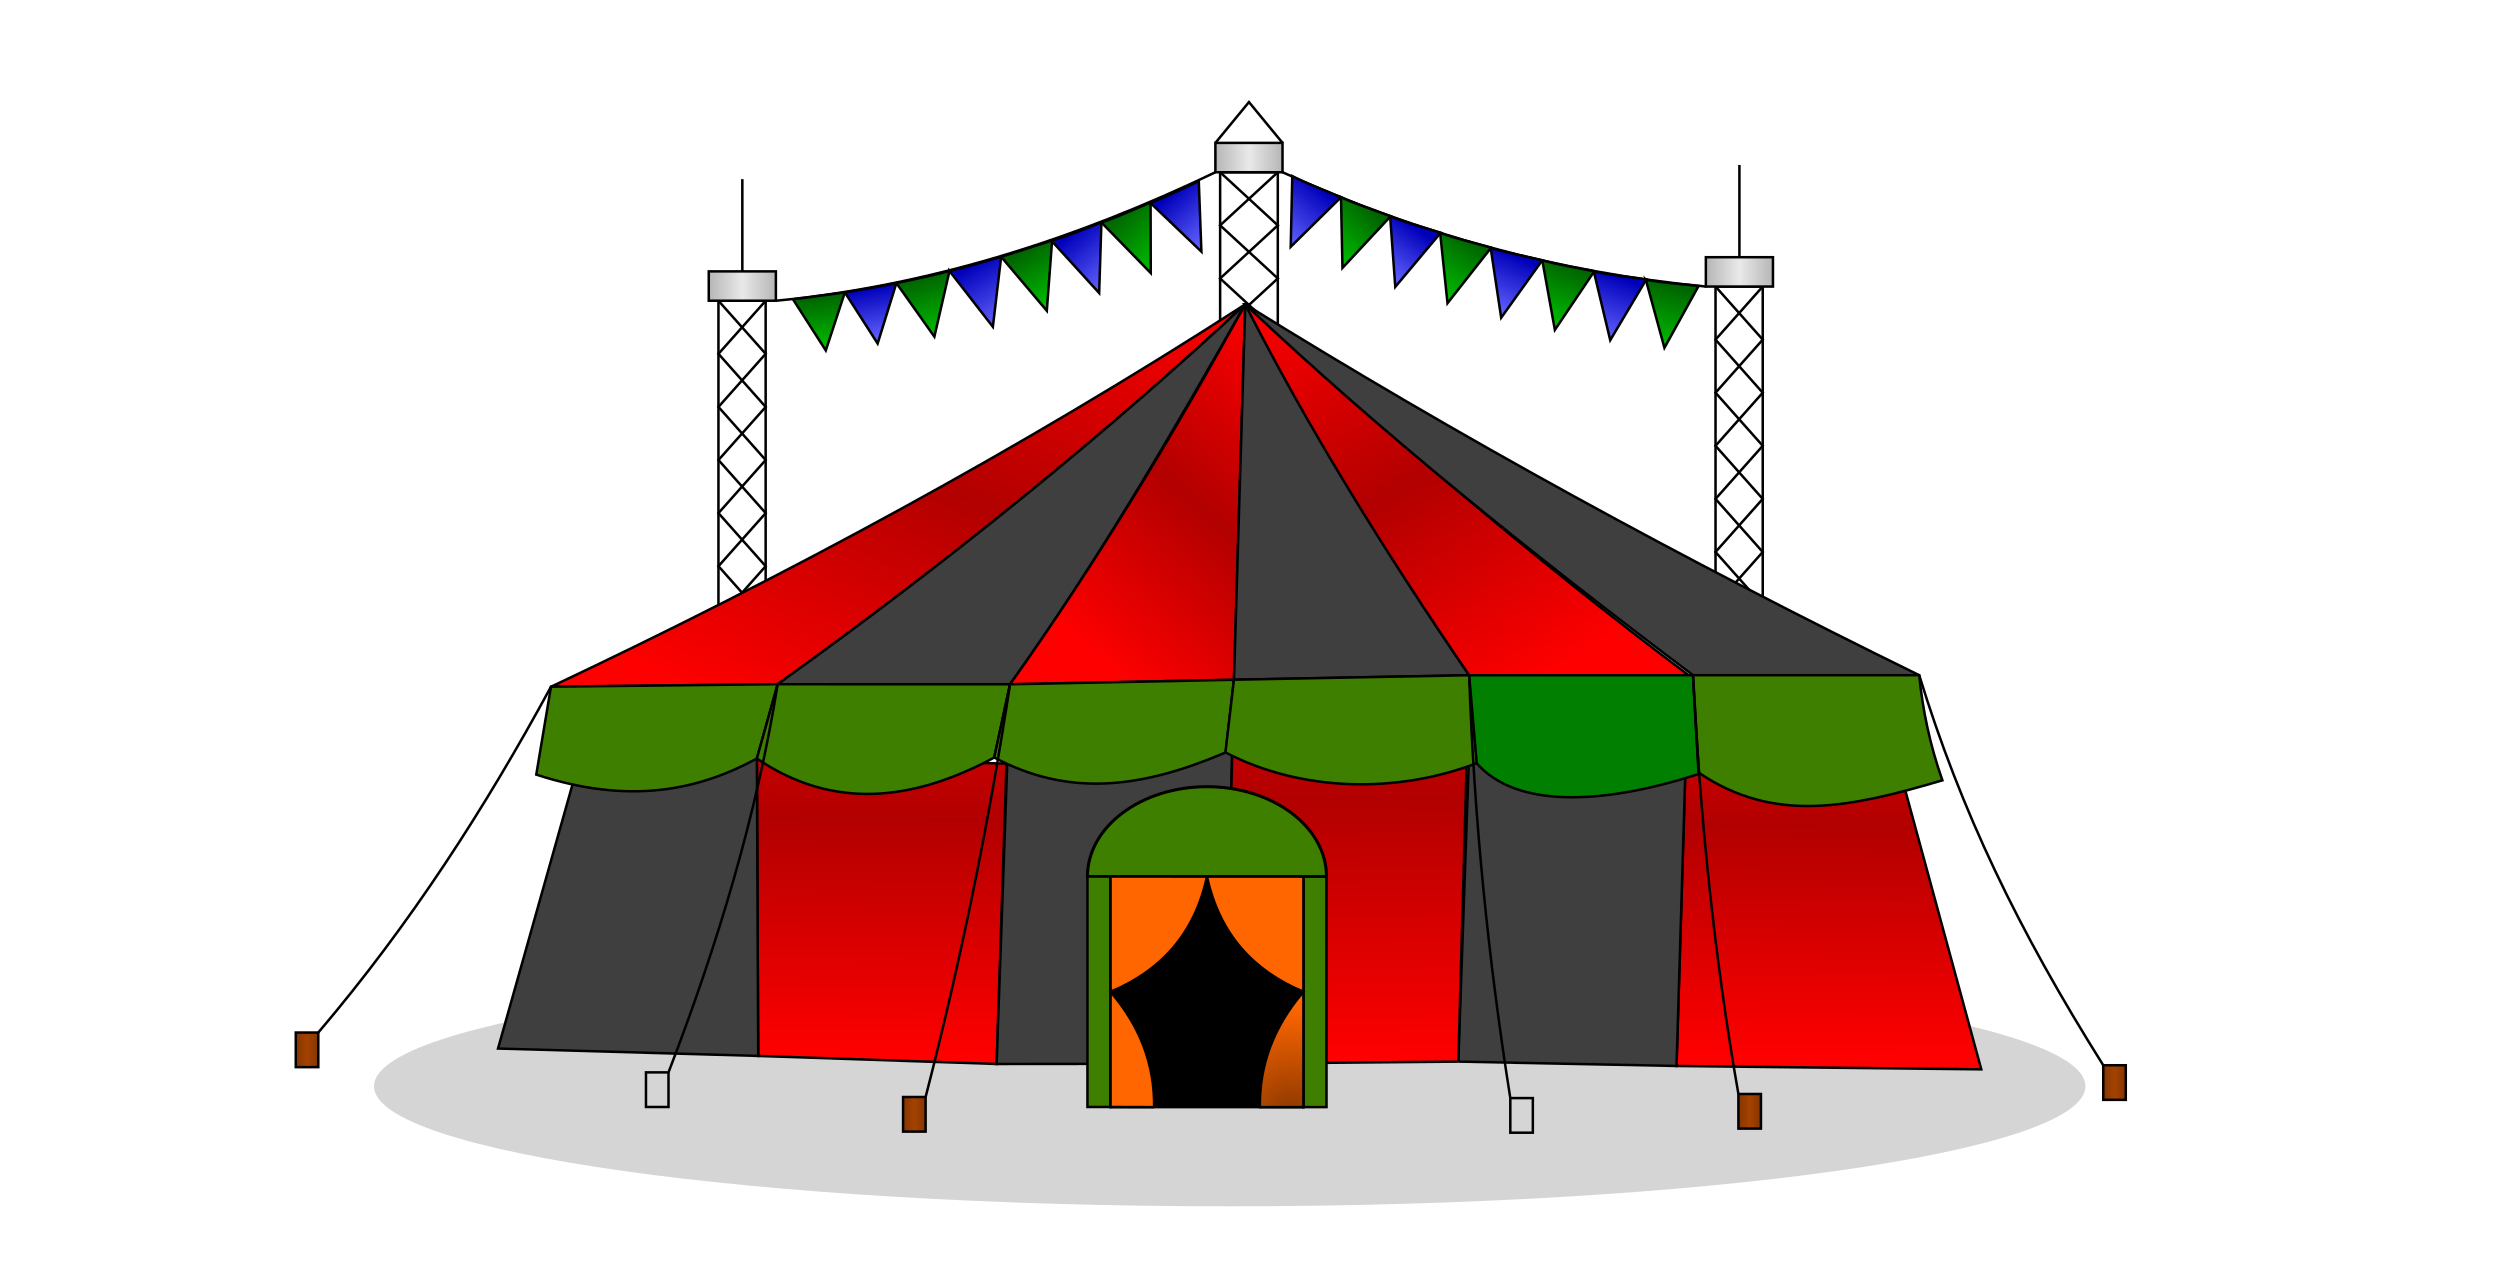<?xml version="1.0" encoding="UTF-8"?>
<svg viewBox="0 0 993.45 502.9" xmlns="http://www.w3.org/2000/svg" xmlns:xlink="http://www.w3.org/1999/xlink">
 <defs>
  <filter id="bd" color-interpolation-filters="sRGB">
   <feGaussianBlur stdDeviation="5"/>
  </filter>
  <linearGradient id="ap" x1=".862" x2=".457" y1="1.019" y2=".108" xlink:href="#y"/>
  <linearGradient id="aq" x1=".845" x2=".478" y1=".987" y2=".13" xlink:href="#z"/>
  <linearGradient id="ar" x1=".963" x2=".438" y1=".995" y2=".121" xlink:href="#y"/>
  <linearGradient id="ao" x1=".716" x2=".499" y1="1" y2=".102" xlink:href="#z"/>
  <linearGradient id="as" x1="1.001" x2=".414" y1="1.004" y2=".102" xlink:href="#z"/>
  <linearGradient id="ak" x1="-.027" x2="1.027" y1=".5" y2=".5">
   <stop stop-color="#b3b3b3" offset="0"/>
   <stop stop-color="#e9e9e9" offset=".5"/>
   <stop stop-color="#b3b3b3" offset="1"/>
  </linearGradient>
  <linearGradient id="an" x1=".596" x2=".486" y1=".981" y2=".074" xlink:href="#z"/>
  <linearGradient id="am" x1=".599" x2=".456" y1=".962" y2=".091" xlink:href="#y"/>
  <linearGradient id="at" x1=".966" x2=".435" y1=".964" y2=".152" xlink:href="#y"/>
  <linearGradient id="az" x1=".236" x2=".499" y1=".95" y2=".078" xlink:href="#z"/>
  <linearGradient id="bb" x1=".327" x2=".507" y1="1.011" y2=".091" xlink:href="#z"/>
  <linearGradient id="ba" x1=".301" x2=".563" y1="1.012" y2=".099" xlink:href="#y"/>
  <linearGradient id="ay" x1=".196" x2=".468" y1=".958" y2=".111" xlink:href="#y"/>
  <linearGradient id="ax" x1=".161" x2=".585" y1=".978" y2=".115" xlink:href="#z"/>
  <linearGradient id="au" x1=".007" x2=".524" y1="1.014" y2=".134" xlink:href="#y"/>
  <linearGradient id="aw" x1=".116" x2=".513" y1=".954" y2=".164" xlink:href="#y"/>
  <linearGradient id="av" x1=".018" x2=".575" y1=".964" y2=".164" xlink:href="#z"/>
  <linearGradient id="bf" x1=".476" y1=".994" xlink:href="#ah"/>
  <linearGradient id="be" x1=".167" y1=".989" xlink:href="#ah"/>
  <linearGradient id="bg" x1=".701" x2="0" y1=".995" xlink:href="#ah"/>
  <linearGradient id="ah">
   <stop stop-color="#f00" offset="0"/>
   <stop stop-color="#b20000" offset=".5"/>
   <stop stop-color="#f00" offset="1"/>
  </linearGradient>
  <linearGradient id="al">
   <stop stop-color="#803300" offset="0"/>
   <stop stop-color="#a44200" offset=".5"/>
   <stop stop-color="#803300" offset="1"/>
  </linearGradient>
  <linearGradient id="y">
   <stop stop-color="#6363ff" offset="0"/>
   <stop stop-color="#0000ba" offset="1"/>
  </linearGradient>
  <linearGradient id="bh" x1=".391" x2=".374" y1="-.56" y2=".969" xlink:href="#ah"/>
  <linearGradient id="aj" x1="-.08" x2="1.08" y1=".5" y2=".5" xlink:href="#al"/>
  <linearGradient id="ai" x1="-.08" x2="1.08" y1=".5" y2=".5" xlink:href="#al"/>
  <linearGradient id="z">
   <stop stop-color="#00be00" offset="0"/>
   <stop stop-color="#006500" offset="1"/>
  </linearGradient>
  <linearGradient id="bi" x1=".451" x2=".444" y1=".998" y2="-.363" xlink:href="#ah"/>
  <linearGradient id="bj" x1=".462" x2=".472" y1=".983" y2="-.591" xlink:href="#ah"/>
  <radialGradient id="bc" cx="471.17" cy="469.1" r="27.39" gradientTransform="matrix(1 0 0 1.192 0 -90.086)" gradientUnits="userSpaceOnUse">
   <stop stop-color="#823400" offset="0"/>
   <stop stop-color="#f60" offset="1"/>
  </radialGradient>
 </defs>
 <g transform="matrix(1.425 0 0 1.425 -158.22 -222.05)">
  <path d="m692.58 458.74c0 18.492-106.84 33.483-238.63 33.483s-238.63-14.991-238.63-33.483 106.84-33.483 238.63-33.483 238.63 14.991 238.63 33.483z" fill-opacity=".166" filter="url(#bd)"/>
  <g stroke="#000">
   <g stroke-width=".702">
    <g fill="none">
     <path d="m602.59 324.56l-13.163-14.805 13.163-14.805-13.163-14.805 13.163-14.805-13.163-14.805 13.163-14.805"/>
     <path d="m589.43 324.56l13.163-14.805-13.163-14.805 13.163-14.805-13.163-14.805 13.163-14.805-13.163-14.805"/>
     <path d="m589.43 235.73h13.163v88.828h-13.163v-88.828z"/>
     <path d="m311.38 239.69h13.163v88.828h-13.163v-88.828z"/>
     <path d="m324.55 328.52l-13.163-14.805 13.163-14.805-13.163-14.805 13.163-14.805-13.163-14.805 13.163-14.805"/>
     <path d="m311.38 328.52l13.163-14.805-13.163-14.805 13.163-14.805-13.163-14.805 13.163-14.805-13.163-14.805"/>
     <path d="m451.28 248.28l16.081-14.808-16.081-14.808 16.081-14.808"/>
     <path d="m467.36 248.28l-16.081-14.808 16.081-14.808-16.081-14.808"/>
     <path d="m451.28 203.86h16.081v44.424h-16.081v-44.424z"/>
    </g>
    <path d="m322.47 450.29l66.476 2.244 2.751-83.784-69.6-1.391 0.374 82.931z" fill="url(#bj)"/>
    <path d="m270.68 374.59l-20.768 73.637 72.553 2.057-0.374-82.931-51.411 7.237z" fill="#3f3f3f"/>
    <path d="m578.55 453.09l84.988 0.935-21.21-77.852-61.254-7.51-2.524 84.427z" fill="url(#bh)"/>
    <g fill="#3f3f3f">
     <path d="m517.69 451.87l60.866 1.216 2.524-84.427-60.398-1.963-2.992 85.175z"/>
     <path d="m452.59 452.47l-63.644 0.062 3.75-105.88 62.438-1.261-2.544 107.08z"/>
    </g>
    <path d="m517.69 451.87l-65.101 0.592 2.544-107.08 65.592-1.261-3.035 107.75z" fill="url(#bi)"/>
    <path d="m458.29 240.69c-63.231 40.763-127.93 75.639-193.6 106.64l63.217-0.695c46.454-33.219 90.044-68.444 130.39-105.94z" fill="url(#be)"/>
    <path d="m458.29 240.69c-38.588 35.923-82.024 71.24-130.39 105.94l64.796 0.015c24.982-34.929 45.402-70.428 65.592-105.96z" fill="#3f3f3f"/>
    <path d="m458.29 240.69c-20.254 36.66-41.682 72.342-65.592 105.96l62.438-1.261 3.153-104.69z" fill="url(#bf)"/>
    <path d="m458.29 240.69l-3.153 104.69 65.592-1.261c-22.924-33.573-43.792-68.027-62.438-103.43z" fill="#3f3f3f"/>
    <path d="m458.29 240.69c17.457 34.478 38.884 68.955 62.438 103.43h61.177c-43.995-33.083-84.486-67.917-123.62-103.43z" fill="url(#bg)"/>
    <path d="m458.29 240.69c37.515 35.505 80.054 69.755 124.88 103.43h63.069c-65.614-32.105-128.44-66.44-187.94-103.43z" fill="#3f3f3f"/>
    <g fill="#3f7f00">
     <path d="m264.68 347.32l-4.106 24.517c26.061 8.473 45.138 4.411 61.52-4.488l5.803-20.724-63.217 0.695z"/>
     <path d="m327.9 346.63l-5.803 20.724c21.12 14.357 43.333 12 66.195-0.28l4.404-20.428-64.796-0.015z"/>
     <path d="m392.69 346.65l-4.404 20.428c20.833 11.008 40.738 8.712 64.557-1.431l2.285-20.259-62.438 1.261z"/>
     <path d="m455.13 345.38l-2.372 20.259c21.388 11.192 48.282 11.43 70.169 2.959l-2.205-24.479-65.592 1.261z"/>
    </g>
    <path d="m520.72 344.12l2.119 24.566c10.753 12.209 33.943 11.946 61.869 3.001l-1.549-27.567h-62.438z" fill="#007f00"/>
    <path d="m583.16 344.12l1.635 27.221c21.017 14.155 41.92 9.767 67.9 2.087-3.45-9.77-5.508-19.539-6.466-29.309h-63.069z" fill="#3f7f00"/>
    <g fill="none">
     <path d="m586.73 235.73c-40.883-3.88-80.218-14.572-118.05-31.873"/>
     <path d="m449.96 203.86c-39.149 18.762-79.755 31.697-122.56 35.832"/>
    </g>
    <path d="m332.17 239.29l9.141 14.265 5.316-16.188c-4.876 0.608-10.433 1.468-14.456 1.923z" fill="url(#an)"/>
    <path d="m449.96 195.67l9.358-11.384 9.358 11.384" fill="none"/>
    <path d="m308.68 231.5h18.717v8.186h-18.717v-8.186z" fill="url(#ak)"/>
    <g fill="none">
     <path d="m532.2 462.04c-6.24-39.304-10.124-78.608-11.476-117.91"/>
     <path d="m595.81 460.9c-6.839-38.926-10.695-77.853-12.652-116.78"/>
     <path d="m369.15 461.74c9.661-37.457 17.551-75.8 23.546-115.09"/>
     <path d="m297.45 454.87c13.775-35.8 24.604-71.826 30.447-108.24"/>
     <path d="m199.79 443.76c25.633-30.141 46.572-62.63 64.886-96.43"/>
    </g>
    <path d="m193.51 443.76h6.281v9.651h-6.281v-9.651z" fill="url(#ai)"/>
    <path d="m291.17 454.87h6.281v9.651h-6.281v-9.651z" fill="url(#ai)"/>
    <path d="m362.87 461.74h6.281v9.651h-6.281v-9.651z" fill="url(#aj)"/>
    <path d="m532.2 462.04h6.281v9.651h-6.281v-9.651z" fill="url(#aj)"/>
    <path d="m595.81 460.9h6.281v9.651h-6.281v-9.651z" fill="url(#aj)"/>
    <path d="m697.55 452.88h6.281v9.651h-6.281v-9.651z" fill="url(#ai)"/>
    <path d="m318.04 231.5v-25.722" fill="none"/>
    <path d="m586.73 227.55h18.717v8.186h-18.717v-8.186z" fill="url(#ak)"/>
    <path d="m596.09 227.55v-25.722" fill="none"/>
    <path d="m449.96 195.67h18.717v8.186h-18.717v-8.186z" fill="url(#ak)"/>
    <path d="m375.81 231.4l12.096 15.564 2.309-19.528c-4.603 1.339-10.428 3.029-14.405 3.965z" fill="url(#ap)"/>
    <path d="m361 234.77l10.592 14.941 4.221-18.318c-4.782 1.269-10.704 2.522-14.813 3.377z" fill="url(#ao)"/>
    <path d="m346.63 237.36l9.141 14.265 5.228-16.856c-4.801 1.007-9.995 1.893-14.369 2.591z" fill="url(#am)"/>
    <path d="m390.22 227.44l12.728 15.051 1.479-19.62c-4.635 1.467-10.015 3.281-14.208 4.568z" fill="url(#aq)"/>
    <path d="m404.27 222.97l13.276 14.571 0.625-19.683c-4.488 1.703-9.657 3.87-13.901 5.112z" fill="url(#ar)"/>
    <path d="m418.17 217.86l13.766 14.109-0.048-19.693c-4.427 1.855-9.52 4.198-13.718 5.584h3.1e-5z" fill="url(#as)"/>
    <path d="m431.81 212.38l14.247 13.622-0.731-19.679c-4.36 2.008-9.368 4.526-13.516 6.057z" fill="url(#at)"/>
    <path d="m471.4 204.94l-0.435 19.707 14.027-13.822c-4.424-1.862-9.662-3.858-13.592-5.885z" fill="url(#au)"/>
    <path d="m484.99 210.83l0.403 19.708 13.427-14.406c-4.499-1.672-9.818-3.443-13.83-5.302z" fill="url(#av)"/>
    <path d="m498.69 216.16l1.434 19.66 12.654-15.089c-4.581-1.434-9.985-2.925-14.088-4.57z" fill="url(#aw)"/>
    <path d="m512.63 220.77l2.057 19.604 12.169-15.483c-4.624-1.288-10.072-2.606-14.226-4.121z" fill="url(#ax)"/>
    <path d="m526.72 224.93l2.935 19.492 11.462-16.014c-4.677-1.079-10.179-2.152-14.397-3.478z" fill="url(#ay)"/>
    <path d="m541.12 228.42l3.505 19.398 10.988-16.343c-4.707-0.942-10.238-1.853-14.492-3.055z" fill="url(#az)"/>
    <path d="m555.48 231.52l4.584 19.171 10.057-16.932c-4.752-0.677-10.325-1.277-14.641-2.24z" fill="url(#ba)"/>
    <path d="m569.99 233.81l5.187 19.017 9.517-17.241c-4.771-0.527-10.36-0.951-14.704-1.776z" fill="url(#bb)"/>
    <path d="m697.55 452.88c-23.719-37.746-39.648-70.727-51.317-108.76" fill="none"/>
   </g>
   <path d="m414.28 400.26c0-13.838 14.922-25.056 33.33-25.056s33.33 11.218 33.33 25.056c0 0.012-3.1e-5 0.023-3.1e-5 0.035l-33.33-0.035h-33.33z" fill="#3f7f00" stroke-width=".857"/>
   <g stroke-width=".702">
    <g fill="#3f7f00">
     <path d="m414.28 400.26h6.44v64.264h-6.44v-64.264z"/>
     <path d="m474.5 400.29h6.44v64.264h-6.44v-64.264z"/>
    </g>
    <path d="m420.72 400.26h53.779v64.299h-53.779v-64.299z"/>
    <path d="m432.87 464.56c0.156-11.623-3.747-22.376-12.144-32.167 13.87-5.804 23.4-15.948 26.89-32.132 3.489 16.184 13.019 26.328 26.89 32.132-8.397 9.79-12.3 20.544-12.144 32.167h12.144v-64.271l-53.779-0.028v64.264l12.144 0.035z" fill="url(#bc)"/>
   </g>
  </g>
 </g>
</svg>

